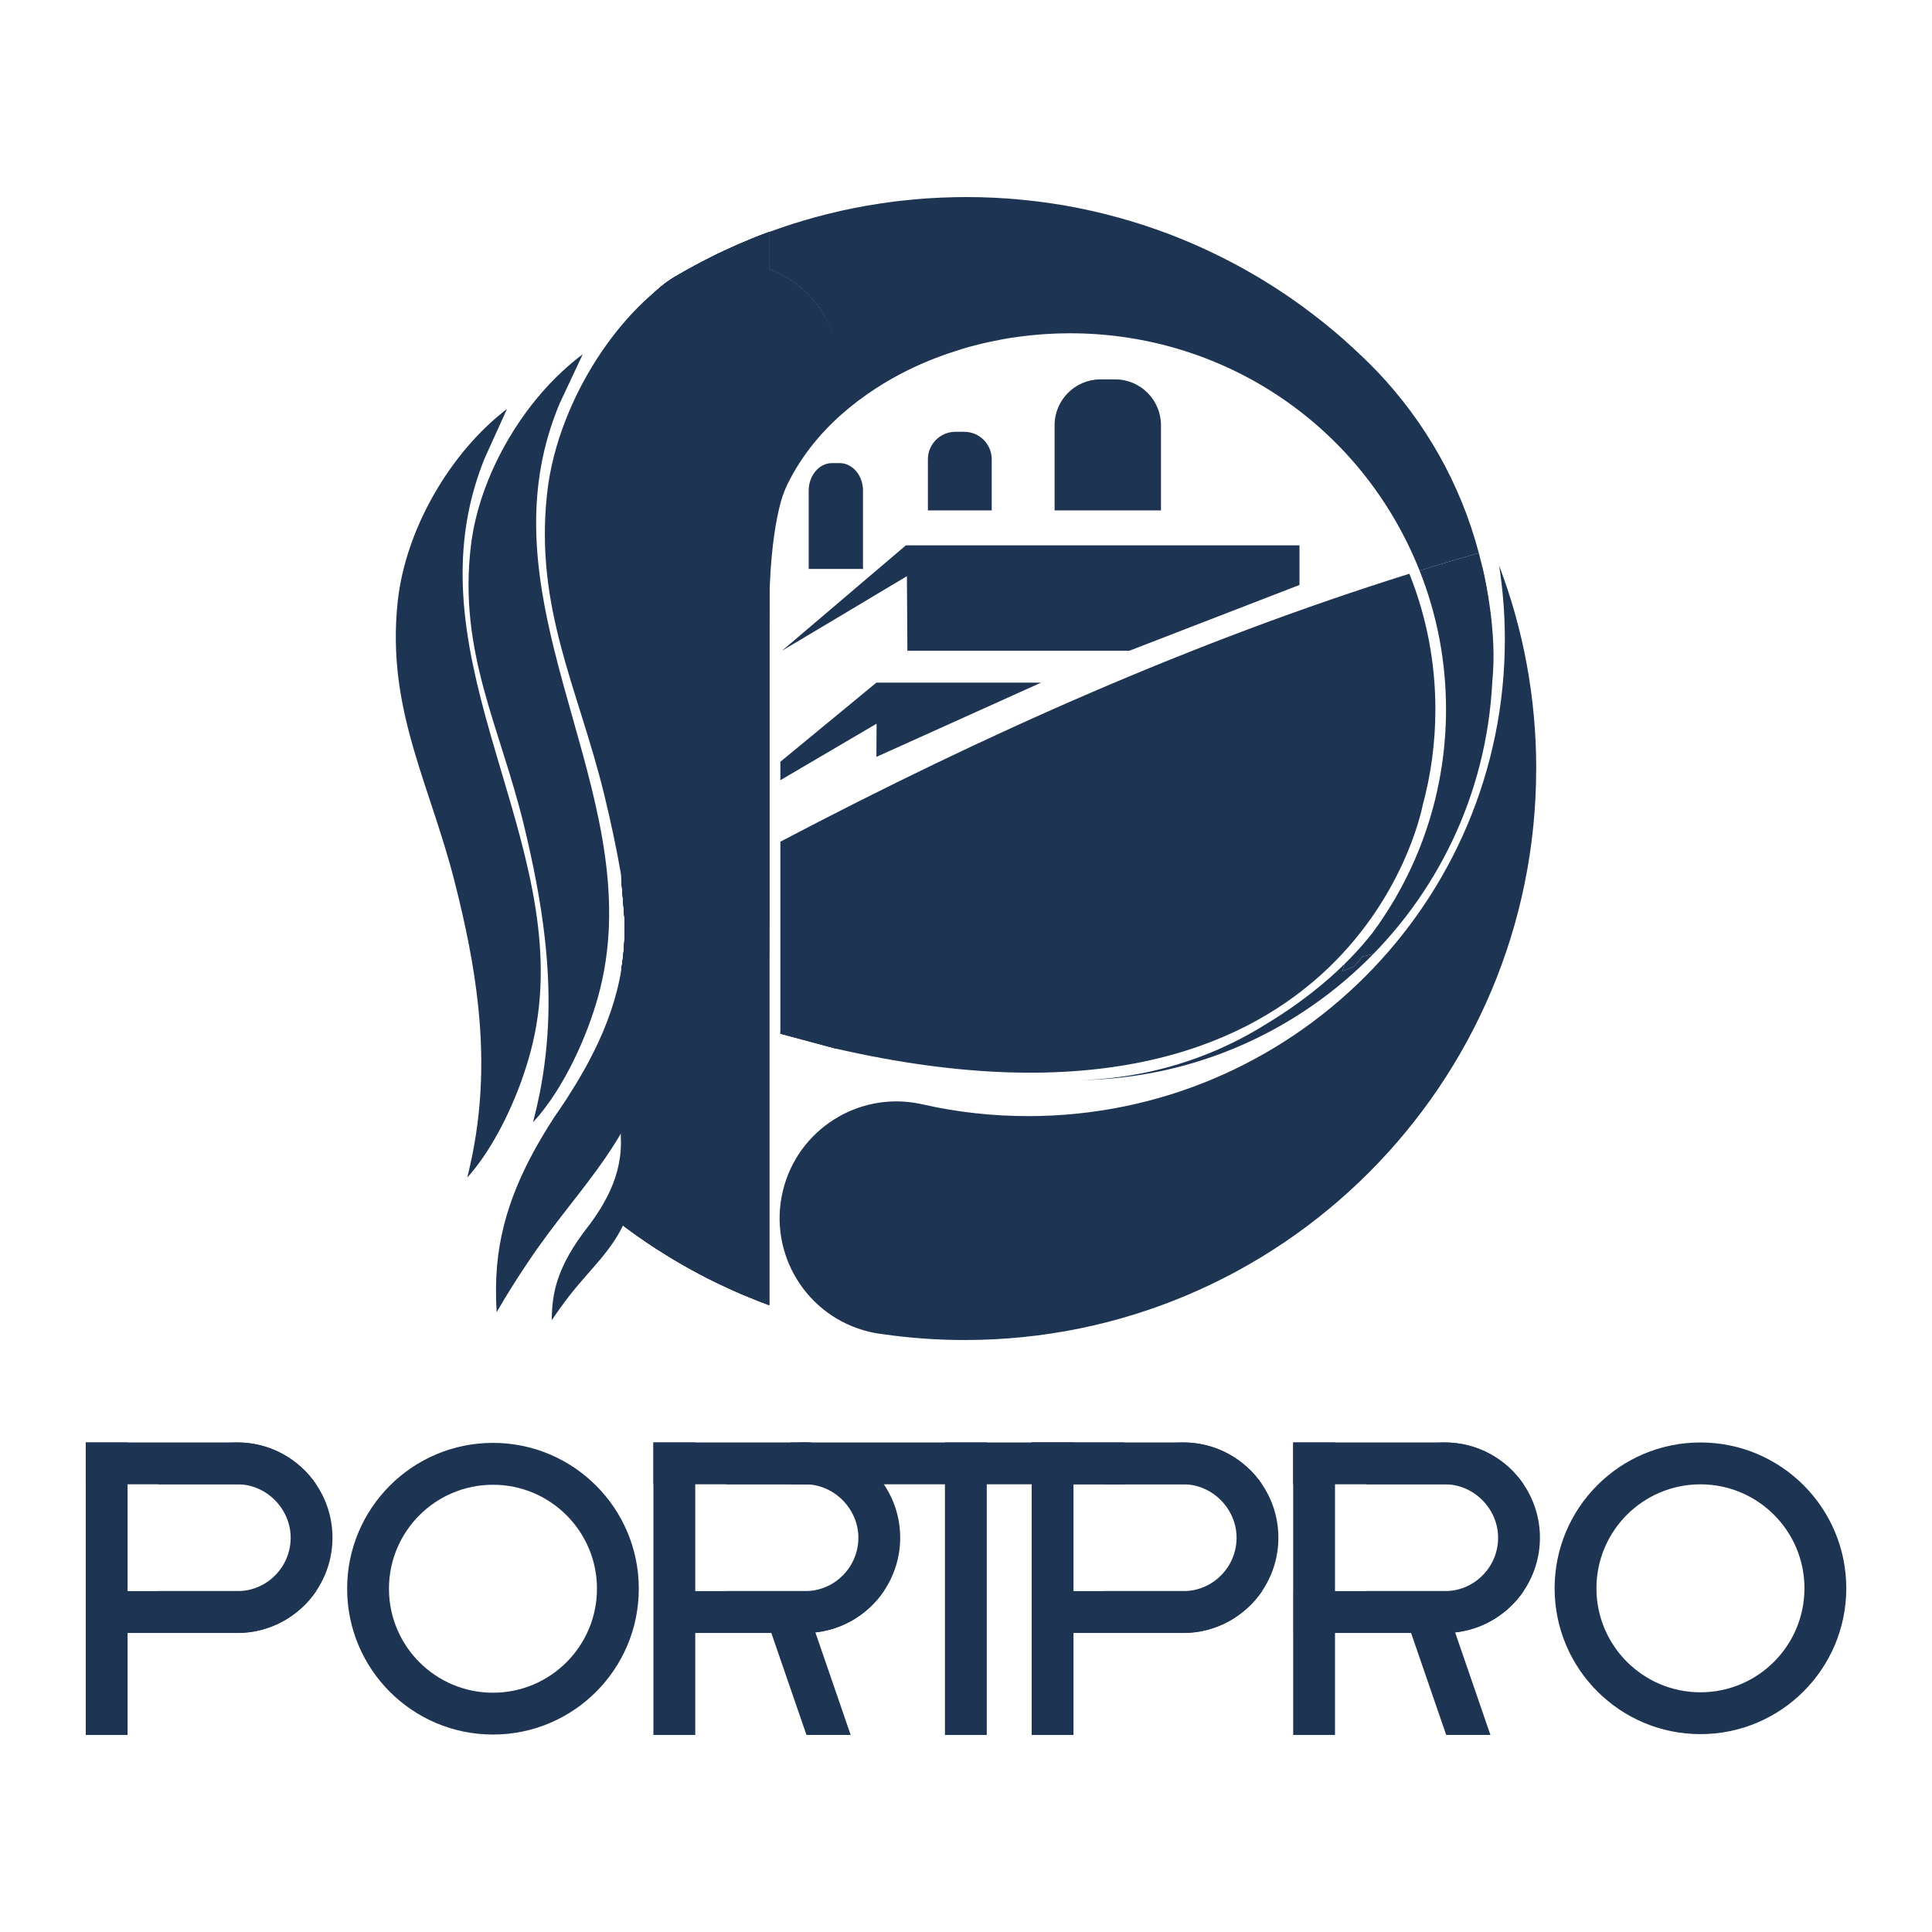 <?xml version="1.0" encoding="UTF-8"?>
<svg id="Layer_1" xmlns="http://www.w3.org/2000/svg" version="1.1" viewBox="0 0 1080 1080">
  <!-- Generator: Adobe Illustrator 29.2.1, SVG Export Plug-In . SVG Version: 2.1.0 Build 116)  -->
  <defs>
    <style>
      .st0 {
        fill: none;
      }

      .st1 {
        fill-rule: evenodd;
      }

      .st1, .st2 {
        fill: #1e3453;
      }
    </style>
  </defs>
  <g>
    <line class="st0" x1="301.43" y1="217.44" x2="301.43" y2="217.35"/>
    <path class="st2" d="M337.05,235.55v22.76c.06.53.15,1.1.24,1.63.03.06.03.09.03.15.27,1.57.56,3.17.89,4.77v.09c1.66,9.96,2.04,19.94-1.16,29.96-.06.27-.15.5-.24.77-.89,2.64-2.07,5.48-3.53,8.27-.44-3.94-1.07-7.91-1.81-11.97-3.02-16.27-9.22-28.74-6.16-46.02.92-5.3,3.11-10.7,6.1-15.56,1.66-2.67,3.56-5.22,5.63-7.5,2.49-2.79,5.27-5.22,8.18-7.11l-4.18,7.76c-1.96,4-3.23,8-4,12Z"/>
    <path class="st2" d="M395.72,153.23v561.4c-.24-.12-.44-.24-.68-.36-1.16-.59-2.31-1.19-3.41-1.78-1.63-.86-3.2-1.72-4.8-2.58-3.76-2.04-7.47-4.18-11.11-6.4-1.39-.83-2.79-1.69-4.15-2.55-1.6-.98-3.17-1.96-4.71-2.96-3.38-2.19-6.73-4.44-10.02-6.76-1.6-1.13-3.2-2.25-4.77-3.44-1.6-1.13-3.17-2.31-4.71-3.5v-142.32c1.51-9.13,2.19-18.64,1.78-28.65l-1.78-22.02V207.37c0-1.72.06-3.41.21-5.07.41-5.01,1.42-9.81,2.96-14.4,1.51-4.53,3.56-8.83,6.04-12.8,1.72-2.84,3.7-5.51,5.9-8l.03-.03c3.05-3.41,6.43-6.55,10.13-9.27.65-.44,1.3-.92,1.99-1.36.21-.15.44-.3.68-.44.36-.21.68-.41,1.04-.62.12-.09.21-.18.33-.24.03-.03.06-.03.09-.06.36-.21.74-.44,1.13-.65.65-.39,1.27-.8,1.93-1.19h15.91Z"/>
    <path class="st2" d="M376.68,504.43s.03,0,.06.03v.03s-.03-.03-.06-.06Z"/>
    <path class="st2" d="M376.68,504.43s.03,0,.06.03v.03s-.03-.03-.06-.06Z"/>
    <path class="st2" d="M376.73,504.46v.03s-.03-.03-.06-.06t.06.03Z"/>
    <path class="st2" d="M832.83,341.3c.8,6.64,1.3,13.39,1.51,20.21-4.03-1.78-6.87-5.81-6.87-10.49,0-4.09,2.13-7.67,5.36-9.72Z"/>
    <g>
      <path class="st2" d="M469.13,207.36c0,10.58-2.7,20.53-7.44,29.16l-.03.03c-2.16,3.97-4.77,7.7-7.76,11.05-.03.06-.09.09-.12.15h-.03v.03c-.44.53-.92,1.04-1.39,1.54l-.24.27c-.47.5-.98,1.01-1.48,1.48l-.47.47c-.12.12-.24.24-.36.36-.12.09-.24.21-.33.33-.74.65-1.45,1.36-2.16,2.07-.8.8-1.57,1.63-2.34,2.49l-.03.03c-.15.18-.3.33-.44.5-.09.12-.18.24-.3.36-1.39,1.63-2.7,3.35-3.88,5.16-.41.56-.8,1.16-1.16,1.75-.5.8-1.01,1.63-1.45,2.46-.39.62-.71,1.27-1.04,1.93-.95,1.81-1.78,3.64-2.52,5.54-.41,1.04-.8,2.07-1.16,3.11-.03.06-.06.15-.06.21-1.51,4.53-2.49,9.27-2.9,14.19,0,.12-.03.21-.03.33-.03.21-.03.44-.03.68v436.53c-4.18-1.54-8.33-3.17-12.42-4.89-1.07-.41-2.13-.86-3.17-1.3-3.97-1.72-7.91-3.5-11.79-5.36-.89-.41-1.78-.83-2.67-1.27-1.42-.68-2.84-1.39-4.24-2.1-.24-.12-.44-.24-.68-.36-1.16-.59-2.31-1.19-3.41-1.78-1.63-.86-3.2-1.72-4.8-2.58-3.76-2.04-7.47-4.18-11.11-6.4-1.39-.83-2.79-1.69-4.15-2.55-1.6-.98-3.17-1.96-4.71-2.96-3.38-2.19-6.73-4.44-10.02-6.76-1.6-1.13-3.2-2.25-4.77-3.44-.65-.44-1.27-.92-1.9-1.39-.65-.44-1.27-.92-1.9-1.42-.33-.21-.62-.44-.92-.68v-142.32c1.51-9.13,2.19-18.64,1.78-28.65l-1.78-22.02V207.36c0-1.72.06-3.41.21-5.07.41-5.01,1.42-9.81,2.96-14.4.39-1.13.8-2.25,1.24-3.35.06-.21.15-.39.24-.56.18-.47.39-.95.59-1.42.06-.15.12-.27.21-.41,0-.06.06-.15.09-.21,0-.03,0-.06.03-.09.03-.06.03-.12.09-.15.09-.27.24-.53.36-.8.18-.39.39-.77.59-1.16.06-.15.15-.33.24-.47.06-.18.15-.33.27-.5.03,0,.03-.03.03-.03.09-.21.18-.39.3-.59,0-.06.03-.12.12-.18.15-.3.33-.62.53-.95.03-.12.12-.24.21-.36,0-.06.03-.09.06-.15,0-.03.03-.09.06-.12.15-.27.3-.53.47-.8l.03-.03s0-.03.03-.03c.06-.15.15-.3.27-.44.33-.53.65-1.07,1.01-1.57.03-.09.09-.18.15-.24.18-.3.36-.56.56-.83.33-.5.68-1.01,1.07-1.48.47-.68.98-1.33,1.51-1.99.53-.65,1.07-1.27,1.6-1.9l.03-.03c.77-.86,1.54-1.69,2.34-2.49.74-.74,1.45-1.45,2.22-2.16.09-.09.18-.15.27-.24.65-.59,1.3-1.19,1.99-1.75.06-.06.09-.09.15-.12h.03l.03-.06c.18-.15.36-.33.56-.44.83-.71,1.69-1.39,2.55-2.01.65-.44,1.3-.92,1.99-1.36.21-.15.44-.3.68-.44.44-.3.89-.59,1.36-.86.03-.03.06-.03.09-.06.36-.21.74-.44,1.13-.65.3-.18.56-.33.86-.5.39-.24.77-.44,1.16-.68,1.63-.98,3.29-1.9,4.95-2.82,2.31-1.3,4.65-2.55,6.96-3.76,0,0,0-.03.03-.03,1.54-.8,3.08-1.6,4.62-2.37,2.7-1.39,5.42-2.73,8.18-4,2.49-1.16,5.01-2.31,7.53-3.41,2.37-1.04,4.74-2.04,7.17-3.02.56-.24,1.13-.47,1.69-.71,1.16-.44,2.34-.92,3.53-1.39.47-.18.92-.36,1.39-.53,1.33-.53,2.7-1.04,4.06-1.54,1.78-.65,3.53-1.27,5.3-1.87-1.78.62-3.56,1.24-5.3,1.9v20.77s.03.03.06.03c.41.15.83.3,1.24.47,12.65,5.16,23.17,14.46,29.84,26.25.5.83.95,1.72,1.39,2.58,0,.03.03.03.03.06.44.89.89,1.81,1.3,2.73,3.38,7.56,5.27,15.97,5.27,24.8Z"/>
      <path class="st2" d="M540.13,110.15c2.7,0,5.36.03,8.03.12-2.67-.06-5.33-.09-8.03-.09-2.43,0-4.83.03-7.23.09,2.4-.09,4.8-.12,7.23-.12Z"/>
      <path class="st2" d="M556.16,110.56c5.3.24,10.58.62,15.82,1.19-5.22-.53-10.52-.92-15.82-1.19Z"/>
      <path class="st2" d="M587.6,113.67c5.16.74,10.28,1.63,15.35,2.67-5.07-1.01-10.19-1.9-15.35-2.67Z"/>
      <path class="st2" d="M618.06,119.75c-4.98-1.24-10.02-2.37-15.11-3.41,5.1,1.01,10.13,2.13,15.11,3.41Z"/>
    </g>
    <path class="st2" d="M429.99,129.64v599.92c-4.18-1.54-8.33-3.17-12.42-4.89-1.07-.41-2.13-.86-3.17-1.3-3.97-1.72-7.91-3.5-11.79-5.36-.89-.41-1.78-.83-2.67-1.27-1.42-.68-2.84-1.39-4.24-2.1-.24-.12-.44-.24-.68-.36-1.16-.59-2.31-1.19-3.41-1.78-1.63-.86-3.2-1.72-4.8-2.58-3.76-2.04-7.47-4.18-11.11-6.4-1.39-.83-2.79-1.69-4.15-2.55-1.6-.98-3.17-1.96-4.71-2.96-3.38-2.19-6.73-4.44-10.02-6.76-1.6-1.13-3.2-2.25-4.77-3.44-.65-.44-1.27-.92-1.9-1.39-.65-.44-1.27-.92-1.9-1.42-.33-.21-.62-.44-.92-.68v-142.32c1.51-9.13,2.19-18.64,1.78-28.65l-1.78-22.02V207.36c0-1.72.06-3.41.21-5.07.41-5.01,1.42-9.81,2.96-14.4.39-1.13.8-2.25,1.24-3.35.06-.21.15-.39.24-.56.24-.62.5-1.24.8-1.84,0-.06.06-.15.09-.21,0-.03,0-.06.03-.09.03-.06.03-.12.09-.15.09-.27.24-.53.36-.8.18-.39.39-.77.59-1.16.06-.15.15-.33.24-.47.06-.18.15-.33.27-.5.03,0,.03-.03.03-.03.09-.21.18-.39.3-.59,0-.06.03-.12.12-.18.15-.3.33-.62.53-.95.03-.12.12-.24.21-.36,0-.06.03-.09.06-.15,0-.03.03-.09.06-.12.15-.27.3-.53.47-.8l.03-.03s0-.03.03-.03c.06-.15.15-.3.27-.44.33-.53.65-1.07,1.01-1.57.03-.09.09-.18.15-.24.18-.3.36-.56.56-.83.33-.5.68-1.01,1.07-1.48.47-.68.98-1.33,1.51-1.99.53-.65,1.07-1.27,1.6-1.9l.03-.03c.77-.86,1.54-1.69,2.34-2.49.74-.74,1.45-1.45,2.22-2.16.09-.09.18-.15.27-.24.65-.59,1.3-1.19,1.99-1.75.06-.06.09-.09.15-.12h.03l.03-.06c.18-.15.36-.33.56-.44.83-.71,1.69-1.39,2.55-2.01.65-.44,1.3-.92,1.99-1.36.21-.15.44-.3.68-.44.44-.3.89-.59,1.36-.86.03-.03.06-.03.09-.06.36-.21.74-.44,1.13-.65.3-.18.56-.33.86-.5.39-.24.77-.44,1.16-.68,1.63-.98,3.29-1.9,4.95-2.82,2.31-1.3,4.65-2.55,6.96-3.76,0,0,0-.03.03-.03,1.54-.8,3.08-1.6,4.62-2.37,2.7-1.39,5.42-2.73,8.18-4,2.49-1.16,5.01-2.31,7.53-3.41,2.37-1.04,4.74-2.04,7.17-3.02.56-.24,1.13-.47,1.69-.71,1.16-.44,2.34-.92,3.53-1.39.47-.18.92-.36,1.39-.53,1.33-.53,2.7-1.04,4.06-1.54Z"/>
    <path class="st2" d="M832.83,341.3c.8,6.64,1.3,13.39,1.51,20.21-4.03-1.78-6.87-5.81-6.87-10.49,0-4.09,2.13-7.67,5.36-9.72Z"/>
    <g>
      <path class="st2" d="M762.22,534.56c1.84-.47,3.67-.89,5.51-1.3-41.81,42.85-99.92,69.69-164.31,70.55,25.72-.65,50.26-5.99,72.78-15.17.03,0,.06-.03.09-.03,11.05-4.5,21.63-9.96,31.62-16.24.09-.06.18-.12.27-.15,18.99-11.47,33.28-23.35,43.44-33.34l-1.24,4,6.37-2.43,4.95-5.78c.18-.03.36-.09.53-.12Z"/>
      <path class="st2" d="M769.72,518.02c.15-.18.27-.36.39-.5-.09.15-.21.33-.33.5-.5.71-1.1,1.51-1.78,2.4.59-.8,1.16-1.6,1.72-2.4Z"/>
      <path class="st2" d="M770.37,517.16c.36-.56.74-1.13,1.13-1.66-.27.41-.62.98-1.13,1.66Z"/>
      <path class="st2" d="M826.67,309.12c-.95.27-1.93.53-2.87.83-10.1,2.87-20.21,5.9-30.25,9.01-.03-.06-.06-.15-.09-.21-32.06-80.45-108.78-132.45-195.39-132.45-1.33,0-2.73,0-3.94.06-.98,0-1.93.03-2.84.06-1.42.03-2.79.09-4.12.18-3.2.15-6.46.39-9.54.71-.68.03-1.39.12-1.84.18-.89.06-1.78.18-2.58.3-1.42.15-2.87.33-4.27.53-1.19.15-2.37.33-3.56.5-3.47.53-6.49,1.1-9.51,1.75-1.16.21-2.34.44-3.44.71-1.99.41-3.97.89-5.9,1.39-1.33.33-2.64.65-4.12,1.07l-1.99.56c-1.04.3-2.04.59-3.08.89l-.65.21c-1.63.5-3.2,1.01-4.74,1.54-1.54.47-3.05,1.01-4.5,1.51-1.66.59-3.32,1.21-4.92,1.84-1.78.68-3.61,1.39-5.51,2.22-1.3.53-2.64,1.1-3.88,1.66-3.88,1.72-7.65,3.53-11.11,5.33-3.2,1.6-6.52,3.44-9.84,5.39-1.22.68-2.34,1.36-3.32,1.99-1.22.68-2.4,1.42-3.41,2.13-1.13.68-2.22,1.36-3.26,2.07-4.89,3.23-9.78,6.76-14.9,10.82-1.27,1.01-2.55,2.04-3.76,3.08-.62.5-1.22,1.01-1.84,1.54,4.74-8.62,7.44-18.58,7.44-29.16,0-8.83-1.9-17.25-5.27-24.8-.41-.92-.86-1.84-1.3-2.73,0-.03-.03-.03-.03-.06-.44-.86-.89-1.75-1.39-2.58-6.67-11.79-17.19-21.1-29.84-26.25-.41-.18-.83-.33-1.24-.47-.03,0-.03-.03-.06-.03v-20.77c1.75-.65,3.53-1.27,5.3-1.9,2.76-.95,5.54-1.9,8.36-2.79,1.6-.5,3.23-1.01,4.86-1.48.59-.18,1.16-.36,1.72-.5,1.75-.53,3.5-1.01,5.24-1.51.53-.12,1.07-.27,1.6-.41,1.75-.47,3.5-.95,5.27-1.39.68-.15,1.33-.3,1.99-.47,1.69-.41,3.41-.83,5.13-1.22.44-.09.89-.18,1.33-.3,1.9-.41,3.82-.83,5.75-1.22,5.13-1.04,10.31-1.96,15.56-2.73,1.75-.27,3.5-.5,5.24-.74,2.31-.33,4.65-.59,6.99-.86h.06c2.34-.27,4.68-.5,7.02-.71,2.37-.21,4.74-.39,7.11-.56,2.4-.15,4.77-.3,7.17-.39,2.4-.12,4.8-.18,7.2-.24s4.8-.09,7.23-.09c2.7,0,5.36.03,8.03.09,2.7.09,5.33.18,8,.3,5.3.27,10.61.65,15.82,1.19,2.19.21,4.36.44,6.52.71,3.05.36,6.07.77,9.1,1.21,5.16.77,10.28,1.66,15.35,2.67,5.1,1.04,10.13,2.16,15.11,3.41,2.49.62,4.98,1.27,7.44,1.96,4.47,1.24,8.92,2.58,13.3,4,.77.27,1.57.5,2.34.77,2.1.71,4.18,1.42,6.25,2.16,2.25.8,4.47,1.63,6.7,2.46.27.12.56.21.86.33,2.22.86,4.44,1.75,6.67,2.67,1.99.83,3.97,1.66,5.93,2.52.68.3,1.36.59,2.07.89,1.96.89,3.91,1.78,5.87,2.7,2.28,1.07,4.56,2.16,6.82,3.29,2.25,1.13,4.47,2.25,6.7,3.44,2.04,1.07,4.06,2.16,6.04,3.26.53.3,1.1.62,1.63.92,1.75.98,3.5,1.99,5.22,3.02.15.09.33.18.47.27,1.96,1.13,3.88,2.31,5.78,3.5.18.12.36.21.53.33,0,0,.03.03.06.03l.71.44c1.45.92,2.9,1.84,4.33,2.76,1.01.62,1.99,1.27,2.96,1.96,1.13.74,2.25,1.51,3.38,2.25.74.53,1.51,1.07,2.25,1.57,1.57,1.1,3.14,2.19,4.68,3.32.24.18.44.33.65.47,1.81,1.33,3.59,2.64,5.36,4,.21.15.41.3.59.44,1.81,1.36,3.59,2.76,5.33,4.15.21.18.44.36.65.53,1.69,1.36,3.41,2.73,5.07,4.15.3.24.62.5.92.74,1.6,1.36,3.17,2.7,4.74,4.06.27.27.56.53.86.77,1.69,1.48,3.35,2.99,4.98,4.5,1.84,1.69,3.64,3.41,5.45,5.13.47.44.98.92,1.45,1.39,1.13,1.1,2.25,2.19,3.38,3.32s2.28,2.31,3.41,3.5c26.73,28.06,46.58,62.79,56.77,101.43Z"/>
      <path class="st2" d="M469.13,207.36c0,10.58-2.7,20.53-7.44,29.16l-.03.03c-2.16,3.97-4.77,7.7-7.76,11.05-.03.06-.09.09-.12.15h-.03v.03c-.09.09-.18.18-.27.24-.36.44-.74.89-1.16,1.3l-.24.27c-.47.5-.98.98-1.45,1.48l-.47.47c-.12.12-.24.24-.36.36-.06.06-.15.09-.21.15l-.15.15c-.09.12-.21.21-.3.3-.12.12-.21.18-.36.3-.09.09-.21.18-.3.27h-.03s0,.03-.03.06h-.03c-.03.06-.09.09-.12.12l-.98,1.07c-.8.8-1.57,1.63-2.34,2.49l-.03.03c-.15.18-.3.33-.44.5-.09.12-.18.24-.3.36-1.07,1.16-2.1,2.34-3.14,3.53-.18.18-.33.36-.47.56-1.19,1.33-2.34,2.73-3.44,4.12-.12.09-.21.21-.27.33-1.1,1.33-2.16,2.67-3.2,4.03-.06.06-.09.09-.12.15-1.21,1.6-2.43,3.2-3.59,4.83v454.34c-4.18-1.54-8.33-3.17-12.42-4.89-1.07-.41-2.13-.86-3.17-1.3-3.97-1.72-7.91-3.5-11.79-5.36-.89-.41-1.78-.83-2.67-1.27-1.42-.68-2.84-1.39-4.24-2.1-.24-.12-.44-.24-.68-.36-1.16-.59-2.31-1.19-3.41-1.78-1.63-.86-3.2-1.72-4.8-2.58-3.76-2.04-7.47-4.18-11.11-6.4-1.39-.83-2.79-1.69-4.15-2.55-1.6-.98-3.17-1.96-4.71-2.96-3.38-2.19-6.73-4.44-10.02-6.76-1.6-1.13-3.2-2.25-4.77-3.44-.65-.44-1.27-.92-1.9-1.39-.65-.44-1.27-.92-1.9-1.42-.33-.21-.62-.44-.92-.68v-142.32c1.51-9.13,2.19-18.64,1.78-28.65l-1.78-22.02V207.36c0-1.72.06-3.41.21-5.07.41-5.01,1.42-9.81,2.96-14.4.39-1.13.8-2.25,1.24-3.35.06-.21.15-.39.24-.56.18-.47.39-.95.59-1.42.06-.15.12-.27.21-.41,0-.06.06-.15.09-.21,0-.03,0-.06.03-.09.03-.06.03-.12.09-.15.09-.27.24-.53.36-.8.18-.39.39-.77.59-1.16.06-.15.15-.33.24-.47.06-.18.15-.33.27-.5.03,0,.03-.03.03-.03.09-.21.18-.39.3-.59,0-.06.03-.12.12-.18.15-.3.33-.62.53-.95.03-.12.12-.24.21-.36,0-.06.03-.09.06-.15,0-.03.03-.09.06-.12.15-.27.3-.53.47-.8l.03-.03s0-.03.03-.03c.06-.15.15-.3.27-.44.33-.53.65-1.07,1.01-1.57.03-.09.09-.18.15-.24.18-.3.36-.56.56-.83.33-.5.68-1.01,1.07-1.48.47-.68.98-1.33,1.51-1.99.53-.65,1.07-1.27,1.6-1.9l.03-.03c.77-.86,1.54-1.69,2.34-2.49.74-.74,1.45-1.45,2.22-2.16.09-.09.18-.15.27-.24.65-.59,1.3-1.19,1.99-1.75.06-.06.09-.09.15-.12h.03l.03-.06c.18-.15.36-.33.56-.44.83-.71,1.69-1.39,2.55-2.01.65-.44,1.3-.92,1.99-1.36.21-.15.44-.3.68-.44.44-.3.89-.59,1.36-.86.03-.03.06-.03.09-.06.36-.21.74-.44,1.13-.65.3-.18.56-.33.86-.5.39-.24.77-.44,1.16-.68,1.63-.98,3.29-1.9,4.95-2.82,2.31-1.3,4.65-2.55,6.96-3.76,0,0,0-.03.03-.03,1.54-.8,3.08-1.6,4.62-2.37,2.7-1.39,5.42-2.73,8.18-4,2.49-1.16,5.01-2.31,7.53-3.41,2.37-1.04,4.74-2.04,7.17-3.02.56-.24,1.13-.47,1.69-.71,1.16-.44,2.34-.92,3.53-1.39.47-.18.92-.36,1.39-.53,1.36-.5,2.7-1.01,4.06-1.51v20.77s.03.03.06.03c.41.15.83.3,1.24.47,12.65,5.16,23.17,14.46,29.84,26.25.5.83.95,1.72,1.39,2.58,0,.03.03.03.03.06.44.89.89,1.81,1.3,2.73,3.38,7.56,5.27,15.97,5.27,24.8Z"/>
    </g>
    <path class="st2" d="M832.83,341.3c.8,6.64,1.3,13.39,1.51,20.21-4.03-1.78-6.87-5.81-6.87-10.49,0-4.09,2.13-7.67,5.36-9.72Z"/>
    <g>
      <path class="st2" d="M469.13,207.36c0,10.58-2.7,20.53-7.44,29.16l-.03.03c-2.16,3.97-4.77,7.7-7.76,11.05-.03.06-.09.09-.12.15h-.03v.03c-.09.09-.18.18-.27.24-.36.44-.74.89-1.16,1.3l-.24.27c-.47.5-.98.98-1.45,1.48l-.47.47c-.18.15-.39.33-.56.5l-.15.15c-.09.12-.21.21-.3.3-.12.12-.21.18-.36.3-.09.09-.21.18-.3.27h-.03s0,.03-.03.06h-.03c-.03.06-.09.09-.12.12l-.98,1.07c-.8.8-1.57,1.63-2.34,2.49l-.03.03c-.15.18-.3.33-.44.5-.09.12-.18.24-.3.36-1.1,1.16-2.13,2.31-3.14,3.53-.18.18-.33.36-.47.56-1.19,1.33-2.34,2.73-3.44,4.12-.12.09-.21.21-.27.33-1.1,1.33-2.16,2.67-3.2,4.03-.06.06-.09.09-.12.15-1.21,1.6-2.43,3.2-3.59,4.83v255.45c-13.25-13.99-24.77-29.57-34.28-46.46-18.43-32.74-29.19-70.38-29.9-110.5-.06-1.39-.06-2.81-.06-4.24,0-35.77,8-69.63,22.37-99.95.59-1.33,1.24-2.67,1.9-3.97l.03-.03c1.78-3.64,3.67-7.2,5.66-10.73,4.53-8.09,9.54-15.85,14.99-23.29,5.93-8.15,12.39-15.88,19.29-23.14,9.93-10.49,20.83-20.06,32.57-28.54.44.89.89,1.81,1.3,2.73,3.38,7.56,5.27,15.97,5.27,24.8Z"/>
      <path class="st2" d="M458.22,239.54c-1.93,1.72-3.82,3.47-5.69,5.24l-1.75.03v1.81c-.18.21-.41.44-.68.71l-.83.89-.98.98-.15.15c-.21.18-.44.41-.77.74h-1.87v1.81l-.3.3c-.83.83-1.63,1.72-2.25,2.43l-.92,1.01c-1.13,1.21-2.22,2.4-3.08,3.5-.24.24-.47.5-.68.77-.24.27-.5.56-.74.86-.89,1.01-1.75,2.04-2.55,3.08-.21.21-.39.41-.53.65-1.04,1.27-2.04,2.55-3.05,3.85l-.39.47c-.36.47-.68.92-1.04,1.39-.83,1.1-1.63,2.19-2.43,3.29l-.53.77v248.79c-10.99-12.39-20.62-25.9-28.74-40.3-.89-1.54-1.72-3.14-2.55-4.71,0-.03-.03-.03-.03-.06-17.01-31.91-26.28-67.89-26.94-104.39-.06-1.36-.06-2.73-.06-4.12,0-33.42,6.96-65.6,20.74-95.71.41-1.01.89-2.01,1.36-3.02.5-1.16,1.07-2.28,1.63-3.41l.27-.5c.09-.15.15-.33.24-.47.86-1.78,1.78-3.56,2.76-5.39,0-.03.03-.03.03-.06.8-1.48,1.63-3.05,2.55-4.65,4.42-7.88,9.39-15.62,14.82-22.99.65-.89,1.3-1.75,1.99-2.64v-.03c4.59-6.16,9.57-12.15,14.9-17.84.68-.8,1.42-1.57,2.16-2.34,9.69-10.25,20.36-19.65,31.71-27.85-.41-.92-.86-1.84-1.3-2.73,0-.03-.03-.03-.03-.06-.44-.86-.89-1.75-1.39-2.58-.12.09-.21.15-.33.24-10.96,7.91-21.33,16.89-30.82,26.7-.74.71-1.42,1.45-2.13,2.19-7.05,7.38-13.6,15.29-19.56,23.44-.86,1.16-1.69,2.31-2.49,3.5-.03,0-.03.03-.03.03-3.59,5.07-6.93,10.25-10.05,15.56,0,.03-.03.03-.03.06-.89,1.48-1.75,2.96-2.58,4.44-2.07,3.67-3.88,7.08-5.51,10.4l-.24.47s-.03.03,0,.06c-.06.09-.12.18-.15.27-.65,1.24-1.27,2.52-1.78,3.7-15.05,31.71-22.67,65.78-22.67,101.22,0,1.45,0,2.93.06,4.3.71,39.23,11.17,77.93,30.28,111.89.83,1.48,1.69,2.96,2.58,4.42,0,.03.03.03.03.06,9.04,15.32,19.85,29.63,32.09,42.58l2.16,2.28v-241.97c0-.24,0-.47.03-.68,0-.12.03-.21.03-.33.41-4.92,1.39-9.66,2.9-14.19v-1.66c.39-.56.8-1.1,1.22-1.66.74-1.9,1.57-3.73,2.52-5.54.33-.65.68-1.3,1.04-1.93.44-.83.95-1.66,1.45-2.46.36-.59.74-1.19,1.16-1.75,1.19-1.81,2.49-3.53,3.88-5.16.12-.12.21-.24.3-.36.15-.18.3-.33.44-.5l.03-.03c.77-.86,1.54-1.69,2.34-2.49.71-.71,1.42-1.42,2.16-2.07.09-.12.21-.24.33-.33l.83-.83c.5-.47,1.01-.98,1.48-1.48l.24-.27c.47-.5.95-1.01,1.39-1.54v-.03h.03c.03-.06.09-.09.12-.15,2.99-3.35,5.6-7.08,7.76-11.05-.62.5-1.21,1.04-1.81,1.57l-1.63,1.42Z"/>
    </g>
    <path class="st2" d="M453.75,247.79c-.44.53-.92,1.04-1.39,1.54l-.24.27c-.47.5-.98,1.01-1.48,1.48l-.47.47c-.12.12-.24.24-.36.36-.06.06-.15.09-.21.15-.06.06-.09.09-.15.15-.09.12-.21.21-.3.3-.12.12-.21.18-.36.3-.09.09-.21.18-.3.27.3-.33.59-.65.92-.95v-.03c1.33-1.39,2.67-2.73,4.06-4.06.09-.06.18-.15.27-.24Z"/>
    <path class="st2" d="M429.99,275.22v242.68c-1.01-1.39-1.99-2.79-2.96-4.21-14.73-21.39-25.48-45.72-31.32-71.92-2.46-10.96-4.03-22.28-4.65-33.84-.21-3.76-.3-7.56-.3-11.38,0-15.5,1.72-30.61,4.95-45.13,4.5-20.39,12.03-39.62,22.08-57.25,2.87-5.07,5.96-9.99,9.25-14.79.98-1.39,1.96-2.79,2.96-4.18Z"/>
    <path class="st2" d="M429.99,129.67v599.89c-4.18-1.54-8.33-3.17-12.42-4.89-1.07-.41-2.13-.86-3.17-1.3-3.97-1.72-7.91-3.5-11.79-5.36-.89-.41-1.78-.83-2.67-1.27-1.42-.68-2.84-1.39-4.24-2.1-.24-.12-.44-.24-.68-.36-1.16-.59-2.31-1.19-3.41-1.78-1.63-.86-3.2-1.72-4.8-2.58-3.76-2.04-7.47-4.18-11.11-6.4-1.39-.83-2.79-1.69-4.15-2.55-1.6-.98-3.17-1.96-4.71-2.96-3.38-2.19-6.73-4.44-10.02-6.76-1.6-1.13-3.2-2.25-4.77-3.44-.65-.44-1.27-.92-1.9-1.39-.65-.44-1.27-.92-1.9-1.42-.33-.21-.62-.44-.92-.68v-142.32c1.51-9.13,2.19-18.64,1.78-28.65l-1.78-22.02V207.36c0-1.72.06-3.41.21-5.07.41-5.01,1.42-9.81,2.96-14.4.39-1.13.8-2.25,1.24-3.35.06-.21.15-.39.24-.56.24-.62.5-1.24.8-1.84,0-.06.06-.15.09-.21,0-.03,0-.06.03-.09.03-.06.03-.12.09-.15.09-.27.24-.53.36-.8.18-.39.39-.77.59-1.16.06-.15.15-.33.24-.47.06-.18.15-.33.27-.5.03,0,.03-.03.03-.03.09-.21.18-.39.3-.59,0-.06.03-.12.12-.18.15-.3.33-.62.53-.95.03-.12.12-.24.21-.36,0-.06.03-.09.06-.15,0-.03.03-.09.06-.12.15-.27.3-.53.47-.8l.03-.03s0-.03.03-.03c.06-.15.15-.3.27-.44.33-.53.65-1.07,1.01-1.57.03-.09.09-.18.15-.24.18-.3.36-.56.56-.83.33-.5.68-1.01,1.07-1.48.47-.68.98-1.33,1.51-1.99.53-.65,1.07-1.27,1.6-1.9l.03-.03c.77-.86,1.54-1.69,2.34-2.49.74-.74,1.45-1.45,2.22-2.16.09-.09.18-.15.27-.24.65-.59,1.3-1.19,1.99-1.75.06-.06.09-.09.15-.12h.03l.03-.06c.18-.15.36-.33.56-.44.83-.71,1.69-1.39,2.55-2.01.65-.44,1.3-.92,1.99-1.36.21-.15.44-.3.68-.44.44-.3.89-.59,1.36-.86.03-.03.06-.03.09-.06.36-.21.74-.44,1.13-.65.3-.18.56-.33.86-.5.39-.24.77-.44,1.16-.68,1.63-.98,3.29-1.9,4.95-2.82,2.31-1.3,4.65-2.55,6.96-3.76,0,0,0-.03.03-.03,1.54-.8,3.08-1.6,4.62-2.37,2.7-1.39,5.42-2.73,8.18-4,2.49-1.16,5.01-2.31,7.53-3.41,2.37-1.04,4.74-2.04,7.17-3.02.56-.24,1.13-.47,1.69-.71,1.16-.44,2.34-.92,3.53-1.39.47-.18.92-.36,1.39-.53,1.36-.5,2.7-1.01,4.06-1.51Z"/>
    <path class="st2" d="M469.13,207.37c0,10.58-2.7,20.53-7.44,29.16l-.03.03c-2.16,3.97-4.77,7.7-7.76,11.05-.03.06-.09.09-.12.15h-.03v.03c-.44.53-.92,1.04-1.39,1.54l-.24.27c-.47.5-.98,1.01-1.48,1.48l-.47.47c-.12.12-.24.24-.36.36-.06.06-.15.09-.21.15-.06.06-.09.09-.15.15-.09.12-.21.21-.3.3-.12.12-.21.18-.36.3-.09.09-.21.18-.3.27h-.03s0,.03-.03.06h-.03c-.03.06-.09.09-.12.12-3.32,2.87-6.9,5.42-10.76,7.53-2.01,1.13-4.09,2.13-6.25,3.02-.41.18-.83.33-1.24.47-.03,0-.03.03-.06.03-6.73,2.61-14.1,4.03-21.75,4.03-4.3,0-8.47-.44-12.53-1.3-.92-.18-1.84-.41-2.76-.65s-1.84-.5-2.76-.8h-.03s-.09-.03-.12-.03c-.89-.3-1.78-.59-2.67-.92-.06-.03-.09-.03-.15-.06-11.41-4.18-21.19-11.67-28.15-21.31l-.03-.03c-3.64-4.98-6.55-10.49-8.53-16.45-1.07-3.17-1.87-6.46-2.4-9.84-.27-1.48-.44-2.99-.56-4.53,0-.12-.03-.21-.03-.33-.12-1.54-.18-3.14-.18-4.71,0-1.72.06-3.41.21-5.07.41-5.01,1.42-9.81,2.96-14.4.39-1.13.8-2.25,1.24-3.35.06-.21.15-.39.24-.56.18-.47.39-.95.59-1.42.06-.15.12-.27.21-.41,0-.06.06-.15.09-.21,0-.03,0-.06.03-.09.03-.06.03-.12.09-.15.09-.27.24-.53.36-.8.18-.39.39-.77.59-1.16.06-.15.15-.33.24-.47.06-.18.15-.33.27-.5.03,0,.03-.03.03-.03.09-.21.18-.39.3-.59,0-.06.03-.12.12-.18.15-.3.33-.62.53-.95.06-.18.18-.33.27-.5,0-.03.03-.09.06-.12.15-.27.3-.53.47-.8l.03-.03s0-.03.03-.03c.06-.15.15-.3.27-.44.33-.53.65-1.07,1.01-1.57.03-.09.09-.18.15-.24.18-.3.36-.56.56-.83.33-.5.68-1.01,1.07-1.48.47-.68.98-1.33,1.51-1.99.53-.65,1.07-1.27,1.6-1.9l.03-.03c.77-.86,1.54-1.69,2.34-2.49.74-.74,1.45-1.45,2.22-2.16.09-.09.18-.15.27-.24.65-.59,1.3-1.19,1.99-1.75.06-.06.09-.09.15-.12h.03l.03-.06c.18-.15.36-.33.56-.44.83-.71,1.69-1.39,2.55-2.02.65-.44,1.3-.92,1.99-1.36.21-.15.44-.3.68-.44.44-.3.89-.59,1.36-.86.03-.03.06-.03.09-.06.36-.21.74-.44,1.13-.65.3-.18.56-.33.86-.5.41-.24.86-.44,1.27-.68,4.36-2.22,9.07-3.94,13.96-5.13,0,0,0-.03.03-.03,4.56-1.13,9.33-1.69,14.25-1.69,7.64,0,15.02,1.45,21.75,4.06.03,0,.03.03.06.03.41.15.83.3,1.24.47,12.65,5.16,23.17,14.46,29.84,26.25.5.83.95,1.72,1.39,2.58,0,.03.03.03.03.06.44.89.89,1.81,1.3,2.73,3.38,7.56,5.27,15.97,5.27,24.8Z"/>
    <path class="st2" d="M429.99,293.03v8.09c-.12-1.33-.15-2.67-.15-4.03s.03-2.73.15-4.06Z"/>
    <path class="st2" d="M449.49,252.22c-.74.65-1.45,1.36-2.16,2.07-.8.8-1.57,1.63-2.34,2.49l-.03.03c-.15.18-.3.33-.44.5-.09.12-.18.24-.3.36-1.39,1.63-2.7,3.35-3.88,5.16-.41.56-.8,1.16-1.16,1.75-.5.8-1.01,1.63-1.45,2.46-.36.62-.71,1.27-1.04,1.93-.95,1.81-1.78,3.64-2.52,5.54-.41,1.04-.8,2.07-1.16,3.11-.03.06-.06.15-.06.21-1.51,4.53-2.49,9.27-2.9,14.19,0,.12-.03.21-.03.33h-.03c-.95.36-1.96.65-2.96.92-2.49.65-5.13.98-7.82.98-.47,0-.95,0-1.42-.06-2.79-.09-5.48-.59-8.03-1.39h-.03c-5.45-1.69-10.28-4.8-14.02-8.92-2.7-2.93-4.83-6.34-6.25-10.1-.21-.41-.36-.86-.5-1.3-.33-.95-.59-1.96-.83-2.93-.36-1.51-.59-3.02-.71-4.59,0-.12-.03-.21-.03-.33s-.03-.21,0-.33t0-.06c-.06-.65-.09-1.27-.09-1.93,0-.89.03-1.78.12-2.67.21-2.61.74-5.13,1.54-7.53,1.36-4.09,3.5-7.76,6.25-10.9l.03-.03c.15-.18.3-.36.47-.5,1.45-1.6,3.05-3.05,4.83-4.36.68-.47,1.39-.95,2.1-1.39t.06-.03c.98-.59,2.01-1.13,3.08-1.6,0,0,0-.03.03-.03,1.54-.71,3.2-1.3,4.89-1.75.33-.09.68-.18,1.01-.27,0,0,0-.03.03-.03,1.1-.27,2.22-.47,3.35-.59v-.03c1.36-.15,2.73-.24,4.12-.24,3.76,0,7.44.65,10.79,1.9.21.06.39.12.59.21.03,0,.03.03.06.03.21.09.41.15.65.24,7.11,2.9,12.92,8.3,16.36,15.11v.03c.24.44.44.89.65,1.33.41.92.8,1.9,1.13,2.87v.03s.03.06.03.09l.03.03Z"/>
    <path class="st2" d="M340.42,516.74c-.45,13.39-2.32,26.9-6.12,40.53-6.13,22-18.07,48.41-33.07,66.38-1.02,1.21-2.04,2.39-3.08,3.51-.06.06-.12.14-.21.2.03-.12.07-.21.1-.32,1.36-5.23,2.57-10.41,3.6-15.56,5.91-29.75,6.18-58.35,2.9-87.13-2.33-20.77-6.5-41.61-11.66-63.03-13.35-55.12-36.78-96.6-29.64-156.31,2.62-21.85,11.32-44.33,23.75-64.11,0-.03.03-.06.06-.09.25-.44.5-.81.75-1.25.03-.03.06-.09.09-.12.06-.06.09-.12.15-.2,7.53-11.7,16.37-22.43,26.07-31.45l.03-.03c.24-.23.46-.43.7-.63.09-.09.15-.17.24-.23,3.46-3.18,7.02-6.14,10.67-8.84l-11.17,23.79-1.69,3.59c-19.86,47.22-14.23,92.8-3.02,138.03,12.6,50.91,32.26,101.37,30.54,153.26Z"/>
    <path class="st2" d="M296.66,587.66c-1.31,4.92-2.9,10.08-4.76,15.35v.03c-.06.09-.09.21-.13.32v.03c-7.04,19.74-17.72,40.6-30.57,54.86,8.15-32.44,9.37-63.24,6.29-94,0-.24-.02-.47-.07-.71-2.37-23.52-7.26-47.03-13.44-71.28-6.76-26.4-15.8-49.64-22.67-73.28v-.06c-.11-.3-.19-.6-.28-.89v-.03c-7.28-25.22-11.98-50.98-8.72-81.65,4.35-40.66,29.55-83.69,61.1-107.74l-12.47,27.55c-2.03,5-3.76,9.97-5.25,14.92-.06.24-.13.44-.19.65,0,.03,0,.06-.03.06-32.01,108.57,59.88,207.52,31.19,315.89Z"/>
    <path class="st2" d="M355.77,343.5c4.79,21.68,8.04,43.5,8,65.6l-.16,7.11c-.48,13.6-2.29,27.3-5.86,41.13-2.53,9.95-6.15,20.71-10.63,31.33-2.48-14.42-5.61-28.95-9.19-43.75-7.29-30.14-17.22-56.47-24.36-83.54-6.91-26.22-11.19-53.13-7.81-84.89,1.48-14.15,5.23-28.61,10.76-42.53,2.22-5.6,4.69-11.05,7.42-16.42,11.58-22.72,27.59-43.12,45.59-57.29l-13.06,29.71c-18.23,46.41-14.82,91.09-5.09,135.29.08.18.12.36.12.49,1.32,5.81,2.72,11.62,4.21,17.44,0,.09.04.18.08.31Z"/>
    <path class="st2" d="M364.63,590.45c-1.21,5.04-2.61,9.81-4.18,14.37-.06.15-.12.3-.18.41-3.53,10.19-7.94,19.35-12.92,27.94-2.79,4.8-5.75,9.42-8.86,13.96-12.95,18.88-28.27,36.03-42.43,57.07-6.61,9.75-12.77,19.5-18.43,29.31-.56-8.98-.47-17.84.21-25.81,2.7-31.05,15.41-57.46,31.44-82.32.06-.12.15-.18.12-.24,2.67-3.82,5.27-7.65,7.79-11.53,0-.12.12-.24.18-.33,2.96-4.65,5.87-9.33,8.53-14.08,2.07-3.53,3.97-7.17,5.81-10.85.09-.12.15-.24.21-.39,7.17-14.4,12.71-29.54,15.44-45.99,1.51-9.13,2.19-18.64,1.78-28.65l-1.78-22.02-.27-3.29c.06.12.15.24.24.36,0,.03.03.06.03.09,6.76,10.7,12.06,23.26,15.53,36.54,1.51,5.72,2.7,11.53,3.5,17.45,2.31,16.3,1.87,32.98-1.75,47.97Z"/>
    <path class="st2" d="M354.33,652.99c.36,4.43.31,8.89-.26,13.21-.37,2.97-.97,5.85-1.82,8.63-4.82,15.82-13.73,25.94-23.26,36.77-3.73,4.26-7.55,8.62-11.28,13.48-3.3,4.31-6.38,8.58-9.25,12.92-.03-4.12.25-8.15.77-11.74,1.79-12.43,7.11-23,13.81-32.85.9-1.35,1.84-2.68,2.82-4,.02-.04.05-.05.07-.09,1.31-1.68,2.61-3.38,3.88-5.08.02-.04.07-.09.12-.13,5.08-6.98,9.58-14.27,12.69-22.27.07-.09.11-.16.11-.26,1.74-4.47,3.05-9.19,3.75-14.19.39-2.62.63-5.33.67-8.13l-.27-11.6c4.12,7.23,6.71,16.21,7.45,25.32Z"/>
    <path class="st2" d="M337.05,235.55c-1.51,7.62-1.16,15.2,0,22.76.06.53.15,1.1.24,1.63.03.06.03.09.03.15.27,1.57.56,3.17.89,4.77v.09c1.66,9.96,2.04,19.94-1.16,29.96-.06.27-.15.5-.24.77-.89,2.64-2.07,5.48-3.53,8.27-.44-3.94-1.07-7.91-1.81-11.97-3.02-16.27-9.22-28.74-6.16-46.02.92-5.3,3.11-10.7,6.1-15.56,1.66-2.67,3.56-5.22,5.63-7.5,2.49-2.79,5.27-5.22,8.18-7.11l-4.18,7.76c-1.96,4-3.23,8-4,12Z"/>
    <path class="st2" d="M352.93,212.09l11.31,57.4-9.57,59.42s-16.1-4.35-17.62-10.15c-1.51-5.8-6.44-53.63-6.44-53.63l11.88-53.05h10.44Z"/>
    <path class="st1" d="M792.73,528.57c3.79-.56,7.59-1.04,11.41-1.42,2.4-8.92,4.92-17.69,7.76-26.28-5.75,9.69-12.15,18.93-19.17,27.71Z"/>
    <path class="st1" d="M792.73,528.57c3.79-.56,7.59-1.04,11.41-1.42,2.4-8.92,4.92-17.69,7.76-26.28-5.75,9.69-12.15,18.93-19.17,27.71Z"/>
    <path class="st1" d="M792.73,528.57c3.79-.56,7.59-1.04,11.41-1.42,2.4-8.92,4.92-17.69,7.76-26.28-5.75,9.69-12.15,18.93-19.17,27.71Z"/>
    <path class="st1" d="M802.39,396.55c0,18.52-2.46,36.71-7.26,54.17,0,0,0,.03-.03.12-6.37,23.14-16.77,45.01-30.88,64.66,0,0,0,.03-.03.06-.95,1.3-1.9,2.61-2.84,3.88l-.09.09c-5.1,5.99-17.54,17.63-43.68,28-7.02,2.31-14.02,4.68-20.95,7.05t-.06.03c-3.7,1.27-7.38,2.55-11.05,3.82-28.74,9.9-58.11,19.97-88.12,25.16-21.9,3.79-44.51,5.04-67.12,5.04-17.16,0-34.28-.74-51.09-1.57-4.24-.21-8.45-.56-12.65-1.04l-30.31-8.15v-107.36c114.59-60.24,231.36-112.1,351.61-149.79.03.06.06.15.09.21,9.6,24.06,14.46,49.51,14.46,75.62Z"/>
    <path class="st1" d="M769.71,518.02c-.56.8-1.13,1.6-1.72,2.4.68-.89,1.27-1.69,1.78-2.4.12-.18.24-.36.33-.5-.12.15-.24.33-.39.5Z"/>
    <path class="st1" d="M770.36,517.16c.5-.68.86-1.24,1.13-1.66-.39.53-.77,1.1-1.13,1.66Z"/>
    <path class="st1" d="M834.49,367.85v1.63c-.06,63.74-25.48,121.55-66.76,163.77-1.84.41-3.67.83-5.51,1.3-.18.03-.36.09-.53.12l-4.95,5.78-6.37,2.43,1.24-4,2.19-2.19c6.04-6.13,10.49-11.44,13.48-15.29.24-.36.47-.68.71-.98.68-.89,1.27-1.69,1.78-2.4.12-.18.24-.36.33-.5.12-.12.21-.24.27-.36.5-.68.86-1.24,1.13-1.66.36-.5.5-.77.5-.77,23.62-34.67,36.33-75.65,36.33-118.17,0-26.79-4.98-52.89-14.79-77.61,10.05-3.11,20.15-6.13,30.25-9.01.95-.3,1.93-.56,2.87-.83,2.28,8.45,4.06,17.1,5.36,25.9-6.16,2.7-10.49,8.86-10.49,16,0,8.06,5.48,14.85,12.95,16.83Z"/>
    <polygon class="st1" points="489.92 423.1 490.01 404.55 436.23 436.14 436.23 425.83 489.92 381.59 581.99 381.59 489.92 423.1"/>
    <g>
      <polygon class="st1" points="726.42 304.86 726.42 326.99 631.33 363.76 507.24 363.76 506.97 322.1 488.33 333.21 484.54 335.5 437.16 363.76 470.37 335.5 473.87 332.53 477.34 329.57 482.41 325.24 483.92 323.97 485.37 322.72 488.33 320.21 506.38 304.86 726.42 304.86"/>
      <path class="st2" d="M481.74,318.03h.65v-.56l-.65.56Z"/>
    </g>
    <path class="st1" d="M648.99,237.65v47.68h-59.47v-47.68c0-14.08,11.53-25.57,25.57-25.57h8.33c14.08,0,25.57,11.5,25.57,25.57Z"/>
    <path class="st1" d="M554.38,256.73v28.59h-35.68v-28.59c0-8.44,6.9-15.35,15.35-15.35h4.98c8.45,0,15.35,6.9,15.35,15.35Z"/>
    <path class="st1" d="M482.41,274.22v43.83h-30.34v-43.83c0-8.45,5.87-15.35,13.04-15.35h4.24c7.2,0,13.07,6.9,13.07,15.35Z"/>
    <path class="st2" d="M770.1,517.52c-.09.15-.21.33-.33.5-.5.71-1.1,1.51-1.78,2.4.59-.8,1.16-1.6,1.72-2.4.15-.18.27-.36.39-.5Z"/>
    <path class="st2" d="M771.49,515.5c-.27.41-.62.98-1.13,1.66.36-.56.74-1.13,1.13-1.66Z"/>
    <path class="st2" d="M769.77,518.02c-.5.71-1.1,1.51-1.78,2.4.59-.8,1.16-1.6,1.72-2.4h.06Z"/>
    <path class="st2" d="M764.23,515.5s0,.03-.03.06c-.21.33-1.04,1.72-2.84,3.88-.03.03-.06.06-.09.09-5.1,5.99-17.54,17.63-43.68,28-6.19,2.46-13.13,4.86-20.95,7.05t-.06.03c-54.61,15.5-29.9-31.26-29.9-31.26l27.05-26.67,70.49,18.82Z"/>
    <path class="st2" d="M828.71,317.34s.11.42.29,1.21c1.48,6.29,7.96,35.97,5.24,61.47-3.05,28.69-19.88-8.41-19.88-8.41l-8.7-41.86,23.05-12.4Z"/>
    <path class="st2" d="M537.34,195.18s-92.86,23.65-107.36,107.14c-14.5,83.48-34.26-41.42-34.26-41.42l12.51-62.07,75.95-19,53.15,15.35Z"/>
    <path class="st2" d="M439.02,273.2s-9.03,18.4-9.03,71.15-42.7-51.33-42.7-51.33l15.16-51.64,27.39-6.61,9.18,38.42Z"/>
    <path class="st2" d="M795.13,450.72s0,.03-.03.12c-1.01,5.24-41.4,201.35-328.56,135.18l-30.31-8.15v-1.33l273.17-121.85,85.72-3.97Z"/>
    <path class="st2" d="M858.74,429.62c0,176.43-143,319.46-319.46,319.46-15.38,0-30.49-1.1-45.28-3.2-1.07-.15-2.13-.3-3.2-.44-.39-.06-.8-.12-1.21-.21-1.27-.21-2.55-.47-3.85-.8-35.05-8.47-56.57-43.77-48.09-78.82,8.3-34.25,42.23-55.62,76.51-48.6.62.15,1.27.3,1.93.41.12.03.27.06.39.09,18.76,4.21,38.25,6.4,58.29,6.4,147.15,0,266.45-119.3,266.45-266.48,0-14.05-1.1-27.82-3.2-41.25,13.42,35.23,20.74,73.49,20.74,113.43Z"/>
  </g>
  <g>
    <path class="st2" d="M950.56,806.35c-45.01,0-81.52,36.51-81.52,81.52s36.51,81.52,81.52,81.52,81.52-36.51,81.52-81.52-36.51-81.52-81.52-81.52ZM950.56,946c-32.09,0-58.14-26.05-58.14-58.14s26.05-58.11,58.14-58.11,58.14,26.02,58.14,58.11-26.05,58.14-58.14,58.14Z"/>
    <path class="st2" d="M275.57,806.58c-45.01,0-81.52,36.51-81.52,81.52s36.51,81.52,81.52,81.52,81.52-36.51,81.52-81.52-36.51-81.52-81.52-81.52ZM275.57,946.24c-32.09,0-58.14-26.05-58.14-58.14s26.05-58.11,58.14-58.11,58.14,26.02,58.14,58.11-26.05,58.14-58.14,58.14Z"/>
    <g>
      <rect class="st2" x="523.39" y="724.71" width="23.38" height="186.65" transform="translate(1353.11 282.96) rotate(90)"/>
      <rect class="st2" x="528.23" y="806.35" width="23.38" height="163.51"/>
    </g>
    <g>
      <rect class="st2" x="576.71" y="806.35" width="23.38" height="163.51"/>
      <path class="st2" d="M705.48,829.72h-128.78v-23.38h84.69c18.34,0,34.52,9.27,44.09,23.38Z"/>
      <path class="st2" d="M705.51,889.43c-9.6,14.1-25.78,23.41-44.12,23.41h-84.48v-23.41h128.6Z"/>
      <path class="st2" d="M714.63,859.59c0,11.05-3.38,21.31-9.13,29.84-9.6,14.1-25.78,23.41-44.12,23.41s-34.55-9.3-44.12-23.41h45.66c15.79-.8,28.33-13.84,28.33-29.84s-13.36-29.87-29.87-29.87h-44.09c9.57-14.1,25.75-23.38,44.09-23.38s34.52,9.27,44.09,23.38c5.78,8.5,9.16,18.79,9.16,29.87Z"/>
    </g>
    <g>
      <polygon class="st2" points="475.53 969.85 450.82 969.85 431.18 912.84 429.81 908.9 429.66 908.43 451.77 900.81 455.8 912.52 475.53 969.85"/>
      <rect class="st2" x="365.27" y="806.35" width="23.38" height="163.51"/>
      <path class="st2" d="M494.05,829.72h-128.78v-23.38h84.69c18.34,0,34.52,9.27,44.09,23.38Z"/>
      <path class="st2" d="M494.08,889.43c-9.6,14.1-25.78,23.41-44.12,23.41h-84.48v-23.41h128.6Z"/>
      <path class="st2" d="M503.21,859.59c0,11.05-3.38,21.31-9.13,29.84-9.6,14.1-25.78,23.41-44.12,23.41s-34.55-9.3-44.12-23.41h45.66c15.79-.8,28.33-13.84,28.33-29.84s-13.36-29.87-29.87-29.87h-44.09c9.57-14.1,25.75-23.38,44.09-23.38s34.52,9.27,44.09,23.38c5.78,8.5,9.16,18.79,9.16,29.87Z"/>
    </g>
    <g>
      <polygon class="st2" points="833.16 969.85 808.44 969.85 788.8 912.84 787.43 908.9 787.28 908.43 809.39 900.81 813.42 912.52 833.16 969.85"/>
      <rect class="st2" x="722.9" y="806.35" width="23.38" height="163.51"/>
      <path class="st2" d="M851.67,829.72h-128.78v-23.38h84.69c18.34,0,34.52,9.27,44.09,23.38Z"/>
      <path class="st2" d="M851.7,889.43c-9.6,14.1-25.78,23.41-44.12,23.41h-84.48v-23.41h128.6Z"/>
      <path class="st2" d="M860.83,859.59c0,11.05-3.38,21.31-9.13,29.84-9.6,14.1-25.78,23.41-44.12,23.41s-34.55-9.3-44.12-23.41h45.66c15.79-.8,28.33-13.84,28.33-29.84s-13.36-29.87-29.87-29.87h-44.09c9.57-14.1,25.75-23.38,44.09-23.38s34.52,9.27,44.09,23.38c5.78,8.5,9.16,18.79,9.16,29.87Z"/>
    </g>
    <g>
      <rect class="st2" x="47.94" y="806.35" width="23.38" height="163.51"/>
      <path class="st2" d="M176.71,829.72H47.93v-23.38h84.69c18.34,0,34.52,9.27,44.09,23.38Z"/>
      <path class="st2" d="M176.74,889.43c-9.6,14.1-25.78,23.41-44.12,23.41H48.13v-23.41h128.6Z"/>
      <path class="st2" d="M185.86,859.59c0,11.05-3.38,21.31-9.13,29.84-9.6,14.1-25.78,23.41-44.12,23.41s-34.55-9.3-44.12-23.41h45.66c15.79-.8,28.33-13.84,28.33-29.84s-13.36-29.87-29.87-29.87h-44.09c9.57-14.1,25.75-23.38,44.09-23.38s34.52,9.27,44.09,23.38c5.78,8.5,9.16,18.79,9.16,29.87Z"/>
      <path class="st2" d="M134.16,889.43c-.5.03-1.04.03-1.54.03s-1.04,0-1.54-.03h3.08Z"/>
    </g>
  </g>
</svg>